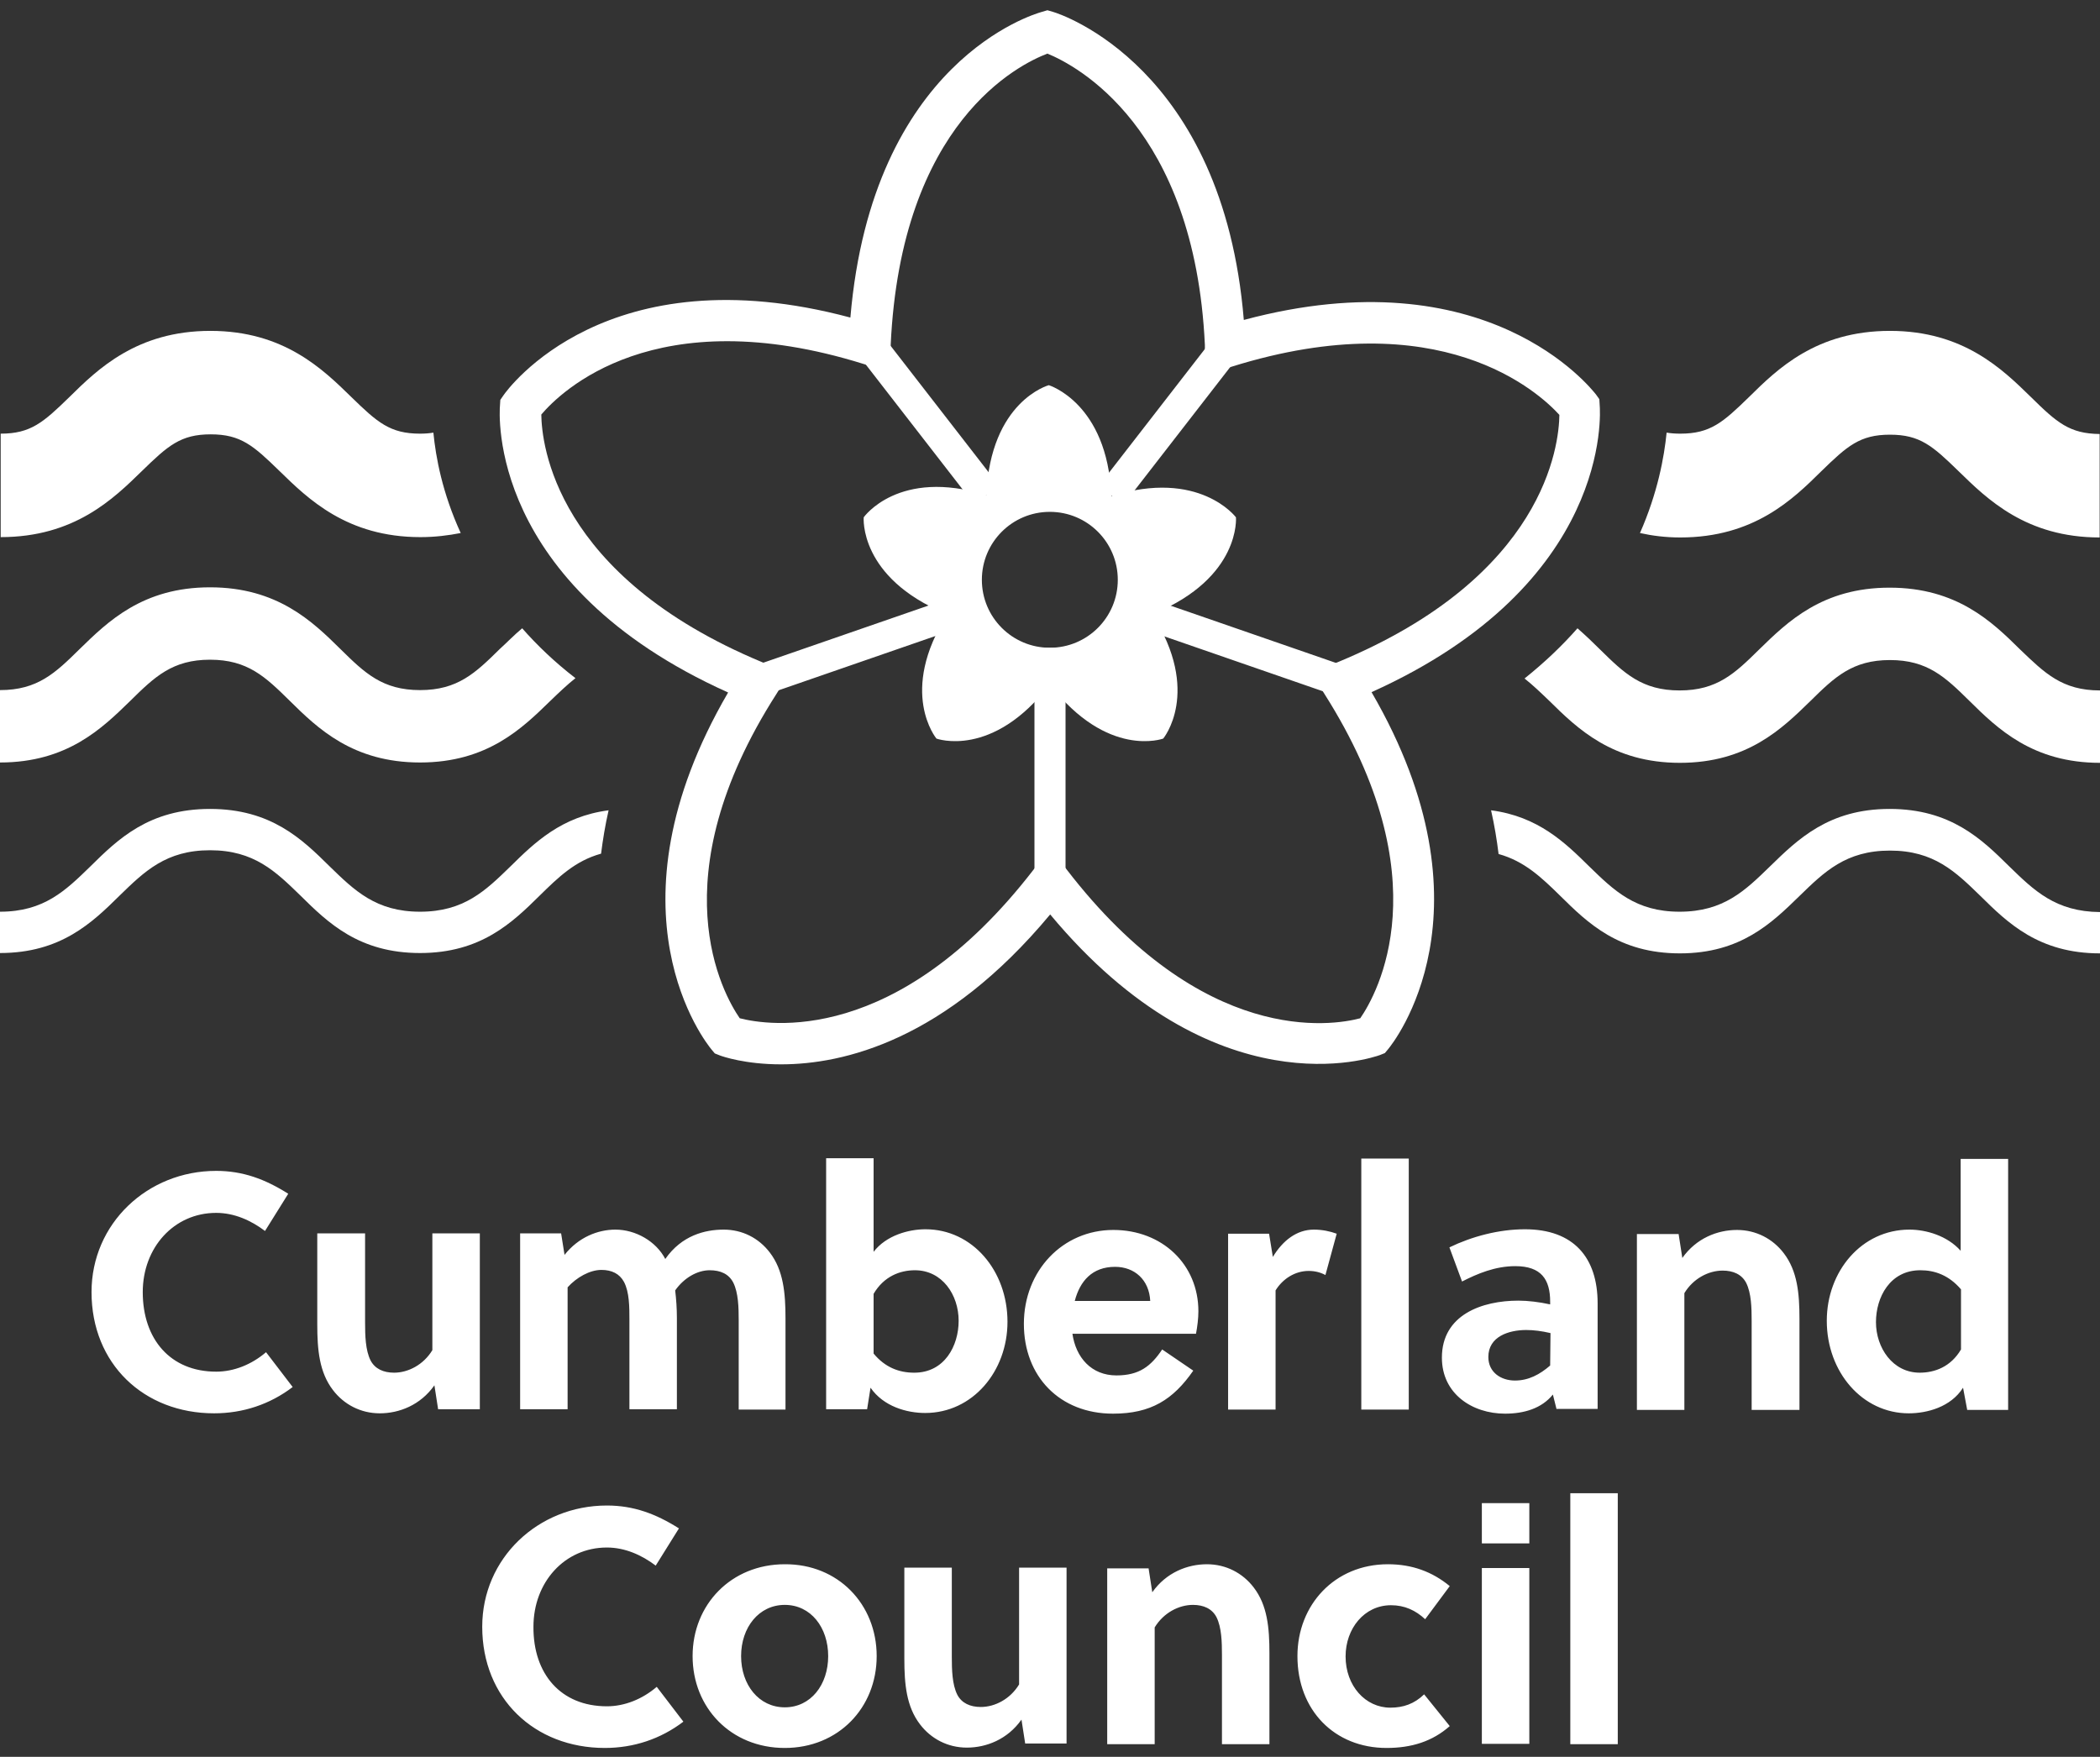 <?xml version="1.0" encoding="utf-8"?><svg version="1.1" id="Layer_1" xmlns="http://www.w3.org/2000/svg" x="0" y="0" viewBox="0 0 614.9 514.5" xml:space="preserve"><rect x="0" y="0" width="614.9" height="514.5" fill="#333333" stroke="none"/><style>.st0{fill:#fff}</style><path class="st0" d="M63.3 401.7c5.2 0 10.4-2.1 14.6-5.7l7.8 10.2c-6.7 5.1-14.6 7.7-23 7.7-20.6 0-35.9-14.5-35.9-35.5 0-20.1 16.4-35.5 36.5-35.5 7.8 0 14.3 2.4 21.1 6.7l-6.8 10.9c-4.1-3.1-9-5.3-14.3-5.3-12.4 0-21.5 10.2-21.5 23.2 0 13.8 8.1 23.3 21.5 23.3M128.3 412.8l-1.1-7.1c-4.1 5.8-10.3 8.2-16 8.2-5.6 0-10.5-2.6-13.7-6.8-4-5.2-4.6-11.8-4.6-19.2v-26.7h14v26.1c0 3.8.1 8.1 1.6 11.1 1.3 2.5 3.8 3.6 6.9 3.6 4.1 0 8.6-2.3 11.2-6.6v-34.2h13.9v51.5h-12.2v.1zM216.3 412.8v-26.1c0-3.8-.1-8.1-1.6-11.1-1.3-2.5-3.7-3.6-6.9-3.6-3.6 0-7.5 2.2-10.1 5.9.3 2.5.5 5.3.5 8.1v26.7h-13.9v-26.1c0-3.8 0-8.2-1.6-11.2-1.3-2.4-3.6-3.5-6.6-3.5-3.4 0-7.3 2.2-9.9 5.1v35.7h-13.9v-51.5h12l1 6.3c4.1-5.2 9.8-7.4 14.9-7.4 5.9 0 11.9 3.4 14.6 8.6 4.8-6.9 11.6-8.6 17.1-8.6s10.3 2.5 13.5 6.7c4 5.2 4.6 11.9 4.6 19.3v26.7h-13.7zM255.8 339.3v27.3c3.7-4.8 10.2-6.6 15.2-6.6 13.7 0 24 12.1 24 27.1 0 14.5-10.2 26.7-24.1 26.7-5.4 0-12.2-1.9-16-7.4l-1 6.3h-12v-73.5h13.9v.1zm0 57.1c3.4 4.1 7.5 5.6 11.9 5.6 8.9 0 13-7.9 13-15.2 0-7.6-4.8-14.8-12.8-14.8-4.4 0-9.1 1.8-12.1 6.9v17.5zM314 390.5c1 7.1 5.6 12.3 12.9 12.3 6.7 0 10.1-2.7 13.4-7.6l9.1 6.2c-5.9 8.5-12.4 12.6-23.5 12.6-15.6 0-26.1-10.9-26.1-26.3 0-15.6 11.4-27.5 26.2-27.5 14.3 0 24.9 10.1 24.9 23.8 0 2.1-.3 4.5-.7 6.6H314v-.1zm22.8-9.5c-.3-6.2-4.6-10-10.3-10-6.7 0-10.3 4.2-11.8 10h22.1zM372.7 368.1c2.9-4.8 7-8 12-8 2.5 0 4.8.5 6.7 1.2l-3.3 12.1c-1.5-.8-3.1-1.2-4.9-1.2-4 0-7.6 2.3-9.7 5.7v34.9h-13.9v-51.5h12l1.1 6.8zM398.6 339.3h13.9v73.5h-13.9zM455.8 412.8l-1.1-4.4c-3.3 4.1-8.5 5.6-14 5.6-9.6 0-18.5-5.8-18.5-16.4 0-12.6 11.8-16.7 22.4-16.7 2.8 0 6.1.4 9.3 1.1v-.8c0-6.5-2.6-10.4-10.2-10.4-5.9 0-11.1 2.2-15.6 4.5l-3.7-10c6.6-3.2 14.5-5.3 22.1-5.3 14.3 0 21.3 8.3 21.3 21.7v30.9h-12v.2zm-1.8-22.4c-2.6-.6-4.9-.9-7.1-.9-5.1 0-11.1 1.9-11.1 7.9 0 4.5 3.7 6.9 7.8 6.9 4 0 7.3-1.8 10.3-4.4l.1-9.5zM491.5 361.3l1.1 7.1c4.1-5.8 10.3-8.2 16-8.2 5.6 0 10.5 2.6 13.7 6.8 4 5.2 4.6 11.8 4.6 19.2v26.7h-14v-26.1c0-3.8-.1-8.1-1.6-11.1-1.3-2.5-3.8-3.6-6.9-3.6-4.1 0-8.6 2.3-11.2 6.6v34.2h-13.9v-51.5h12.2v-.1zM576 412.8l-1.2-6.4c-3.6 5.7-10.6 7.5-15.9 7.5-13.6 0-24-12.1-24-27.1 0-14.5 10.2-26.7 24.2-26.7 4.9 0 11.1 1.8 15 6.2v-26.9H588v73.5h-12v-.1zm-1.8-35.2c-3.5-4.1-7.6-5.6-11.9-5.6-8.9 0-13 7.9-13 15.2 0 7.5 4.9 14.8 12.8 14.8 4.4 0 9.1-1.7 12.1-6.8v-17.6zM177.7 499.7c5.2 0 10.4-2.1 14.6-5.7l7.8 10.2c-6.7 5.1-14.6 7.7-23 7.7-20.6 0-35.9-14.5-35.9-35.5 0-20.1 16.4-35.5 36.5-35.5 7.8 0 14.3 2.4 21.1 6.7l-6.8 10.9c-4.1-3.1-9-5.3-14.3-5.3-12.4 0-21.5 10.2-21.5 23.2-.1 13.8 8 23.3 21.5 23.3M256.7 485c0 15.2-11.3 26.9-26.9 26.9-15.8 0-27-11.8-27-26.9s11.3-26.9 27-26.9c15.6-.1 26.9 11.7 26.9 26.9m-26.9-15c-7.6 0-12.8 6.6-12.8 15s5.2 15 12.8 15c7.6 0 12.7-6.6 12.7-15s-5.1-15-12.7-15M300.2 510.7l-1.1-7.1c-4.1 5.8-10.3 8.2-16 8.2-5.6 0-10.5-2.6-13.7-6.8-4-5.2-4.6-11.8-4.6-19.2v-26.7h13.9v26.1c0 3.8.1 8.1 1.6 11.1 1.3 2.5 3.8 3.6 6.9 3.6 4.1 0 8.6-2.3 11.2-6.6v-34.2h13.9v51.5h-12.1v.1zM336.3 459.2l1.1 7.1c4.1-5.8 10.3-8.2 16-8.2 5.6 0 10.5 2.6 13.7 6.8 4 5.2 4.6 11.8 4.6 19.2v26.7h-13.9v-26.1c0-3.8-.1-8.1-1.6-11.1-1.3-2.5-3.8-3.6-6.9-3.6-4.1 0-8.6 2.3-11.2 6.6v34.2h-13.9v-51.5h12.1v-.1zM424.5 505.5c-5.1 4.5-11.2 6.4-18.5 6.4-15.2 0-26.1-11-26.1-26.9 0-15 10.9-26.9 26.5-26.9 7.1 0 13 2.2 18.1 6.4l-7.2 9.7c-2.8-2.6-6-4.1-10-4.1-7.8 0-13.3 6.8-13.3 15 0 8.6 5.8 15 13.1 15 3.8 0 7-1.1 9.9-3.9l7.5 9.3zM433.9 440.2h13.9V452h-13.9v-11.8zm0 19h13.9v51.5h-13.9v-51.5zM459.8 437.3h13.9v73.5h-13.9zM361.9 151.5s-10.7-14.3-36.5-6.2v-.3c-1.2-27-18.3-32.2-18.3-32.2s-17.1 4.6-18.3 32.2c-25.7-8-35.9 6.5-35.9 6.5s-1.5 17.6 24 28.2l.5.2c-14.5 22.8-3.2 36.4-3.2 36.4s16.4 6 33.2-15.9c16.9 21.9 33.2 15.9 33.2 15.9s11.3-13.6-3.2-36.4l.5-.2c25.5-10.6 24-28.2 24-28.2zm-54.5 38.2c-11 0-19.9-8.9-19.9-19.9s8.9-19.9 19.9-19.9 19.9 8.9 19.9 19.9-8.9 19.9-19.9 19.9zM126.9 126.7c-1.2.2-2.5.3-3.9.3-8.8 0-12.5-3.3-20.1-10.7-8.4-8.2-19.8-19.4-41.3-19.4s-33 11.2-41.3 19.4C12.7 123.7 9 127 .2 127v30.3c21.6 0 33-11.2 41.4-19.4 7.6-7.4 11.3-10.7 20.1-10.7s12.5 3.3 20.1 10.7c8.4 8.2 19.8 19.4 41.3 19.4 4.3 0 8.2-.5 11.8-1.2-5.4-11.8-7.3-22.2-8-29.4M594.7 116.3c-8.4-8.2-19.8-19.4-41.3-19.4-21.6 0-33 11.2-41.3 19.4-7.6 7.4-11.3 10.7-20.1 10.7-1.5 0-2.7-.1-4-.3-.7 7.1-2.6 17.6-7.8 29.4 3.6.8 7.5 1.3 11.8 1.3 21.6 0 33-11.2 41.3-19.4 7.6-7.4 11.3-10.7 20.1-10.7s12.5 3.3 20.1 10.7c8.4 8.2 19.8 19.4 41.3 19.4v-30.3c-8.8-.1-12.5-3.3-20.1-10.8"/><path class="st0" d="M228.7 311.7c-10.5 0-17.1-2.3-17.9-2.6l-1.5-.6-1-1.2c-1.4-1.7-32.5-40.3 4.9-104.5-70.5-31.7-67-81.9-66.8-84.1l.1-1.6.9-1.3C148.6 114 177.7 73.9 249 93c6.4-75.2 53.9-88.9 56-89.5l1.7-.5 1.7.5c2.1.6 49.7 16.1 55.8 90.2 71.2-19.1 101.7 20.1 103.1 21.8l1 1.4.1 1.7c.2 2.2 3.6 52.4-66.8 84.1 37.3 64.2 6.3 102.8 4.9 104.5l-1 1.2-1.5.6c-2 .7-48.2 16.8-96.5-41.2-30.7 36.9-60.5 43.9-78.8 43.9m-12.1-13.5c8.2 2.1 46 8.4 86.1-43.6l4.8-6.2 4.8 6.2c40 52 77.8 45.8 86 43.6 4.9-7.1 23.9-40.8-10.5-95l-3.8-6.1 8-3.3c60.4-25.1 64.5-63.5 64.6-72.3-6-6.6-34.9-33.2-96-14.1l-7.8 2.5V101c-3-63.9-37.8-81.9-46.1-85.3-8.2 3.1-42.9 20-45.9 85.4l-.4 7.8-7.5-2.3c-61.2-19.1-88.8 8.2-94.4 14.8.1 8.5 3.9 47.2 64.6 72.5l8 3.3-3.8 6.1c-34.6 54.1-15.6 87.8-10.7 94.9"/><path class="st0" d="m251.019 103.543 7.192-5.575 34.25 44.177-7.192 5.576zM321.751 142.258l34.25-44.178 7.192 5.576-34.25 44.178zM218.683 195.747l60.008-20.777 2.977 8.6-60.007 20.777zM332.765 183.539l2.977-8.599 60.001 20.777-2.977 8.6zM302.9 189.7h9.1v68.5h-9.1zM152.9 184c-2.4 2-4.5 4.2-6.6 6.1-7.1 7-12.3 12-23.3 12s-16.2-5-23.3-12C91.5 182 81.2 172 61.5 172s-29.9 10-38.2 18.1c-7.1 7-12.3 12-23.3 12v21.2c19.7 0 29.9-10 38.2-18.1 7.1-7 12.3-12 23.3-12s16.2 5 23.3 12c8.2 8.1 18.5 18.1 38.2 18.1s29.9-10 38.2-18.1c2.6-2.5 4.9-4.7 7.3-6.6-6.1-4.7-11.2-9.6-15.6-14.6M591.5 190.2c-8.2-8.1-18.5-18.1-38.2-18.1s-29.9 10-38.2 18.1c-7.1 7-12.3 12-23.3 12s-16.2-5-23.3-12c-2-2-4.2-4.1-6.6-6.2-4.4 5-9.5 9.9-15.5 14.7 2.4 1.9 4.7 4.1 7.3 6.6 8.2 8.1 18.5 18.1 38.2 18.1s29.9-10 38.2-18.1c7.1-7 12.3-12 23.3-12s16.2 5 23.3 12c8.2 8.1 18.5 18.1 38.2 18.1v-21.2c-11.1 0-16.2-5.1-23.4-12M178.2 237.3c-13.8 1.8-21.7 9.5-28.7 16.4-7.3 7.1-13.6 13.3-26.5 13.3s-19.2-6.2-26.5-13.3c-8-7.9-17.1-16.8-35-16.8s-27 8.9-35 16.8C19.2 260.8 12.9 267 0 267v12.1c17.8 0 27-8.9 35-16.8 7.3-7.1 13.6-13.3 26.5-13.3s19.2 6.2 26.5 13.3c8 7.9 17.1 16.8 35 16.8 17.8 0 27-8.9 35-16.8 5.5-5.4 10.4-10.2 18-12.3.5-4 1.2-8.3 2.2-12.7M588.3 253.7c-8-7.9-17.1-16.8-35-16.8-17.8 0-26.9 8.9-35 16.8-7.3 7.1-13.6 13.3-26.5 13.3s-19.2-6.2-26.5-13.3c-7-6.9-14.9-14.6-28.7-16.4 1 4.4 1.7 8.7 2.2 12.8 7.6 2.1 12.6 6.9 18.1 12.3 8 7.9 17.1 16.8 35 16.8 17.8 0 26.9-8.9 35-16.8 7.3-7.1 13.6-13.3 26.5-13.3s19.2 6.2 26.5 13.3c8 7.9 17.1 16.8 35 16.8v-12.1c-13-.1-19.3-6.3-26.6-13.4"/></svg>
